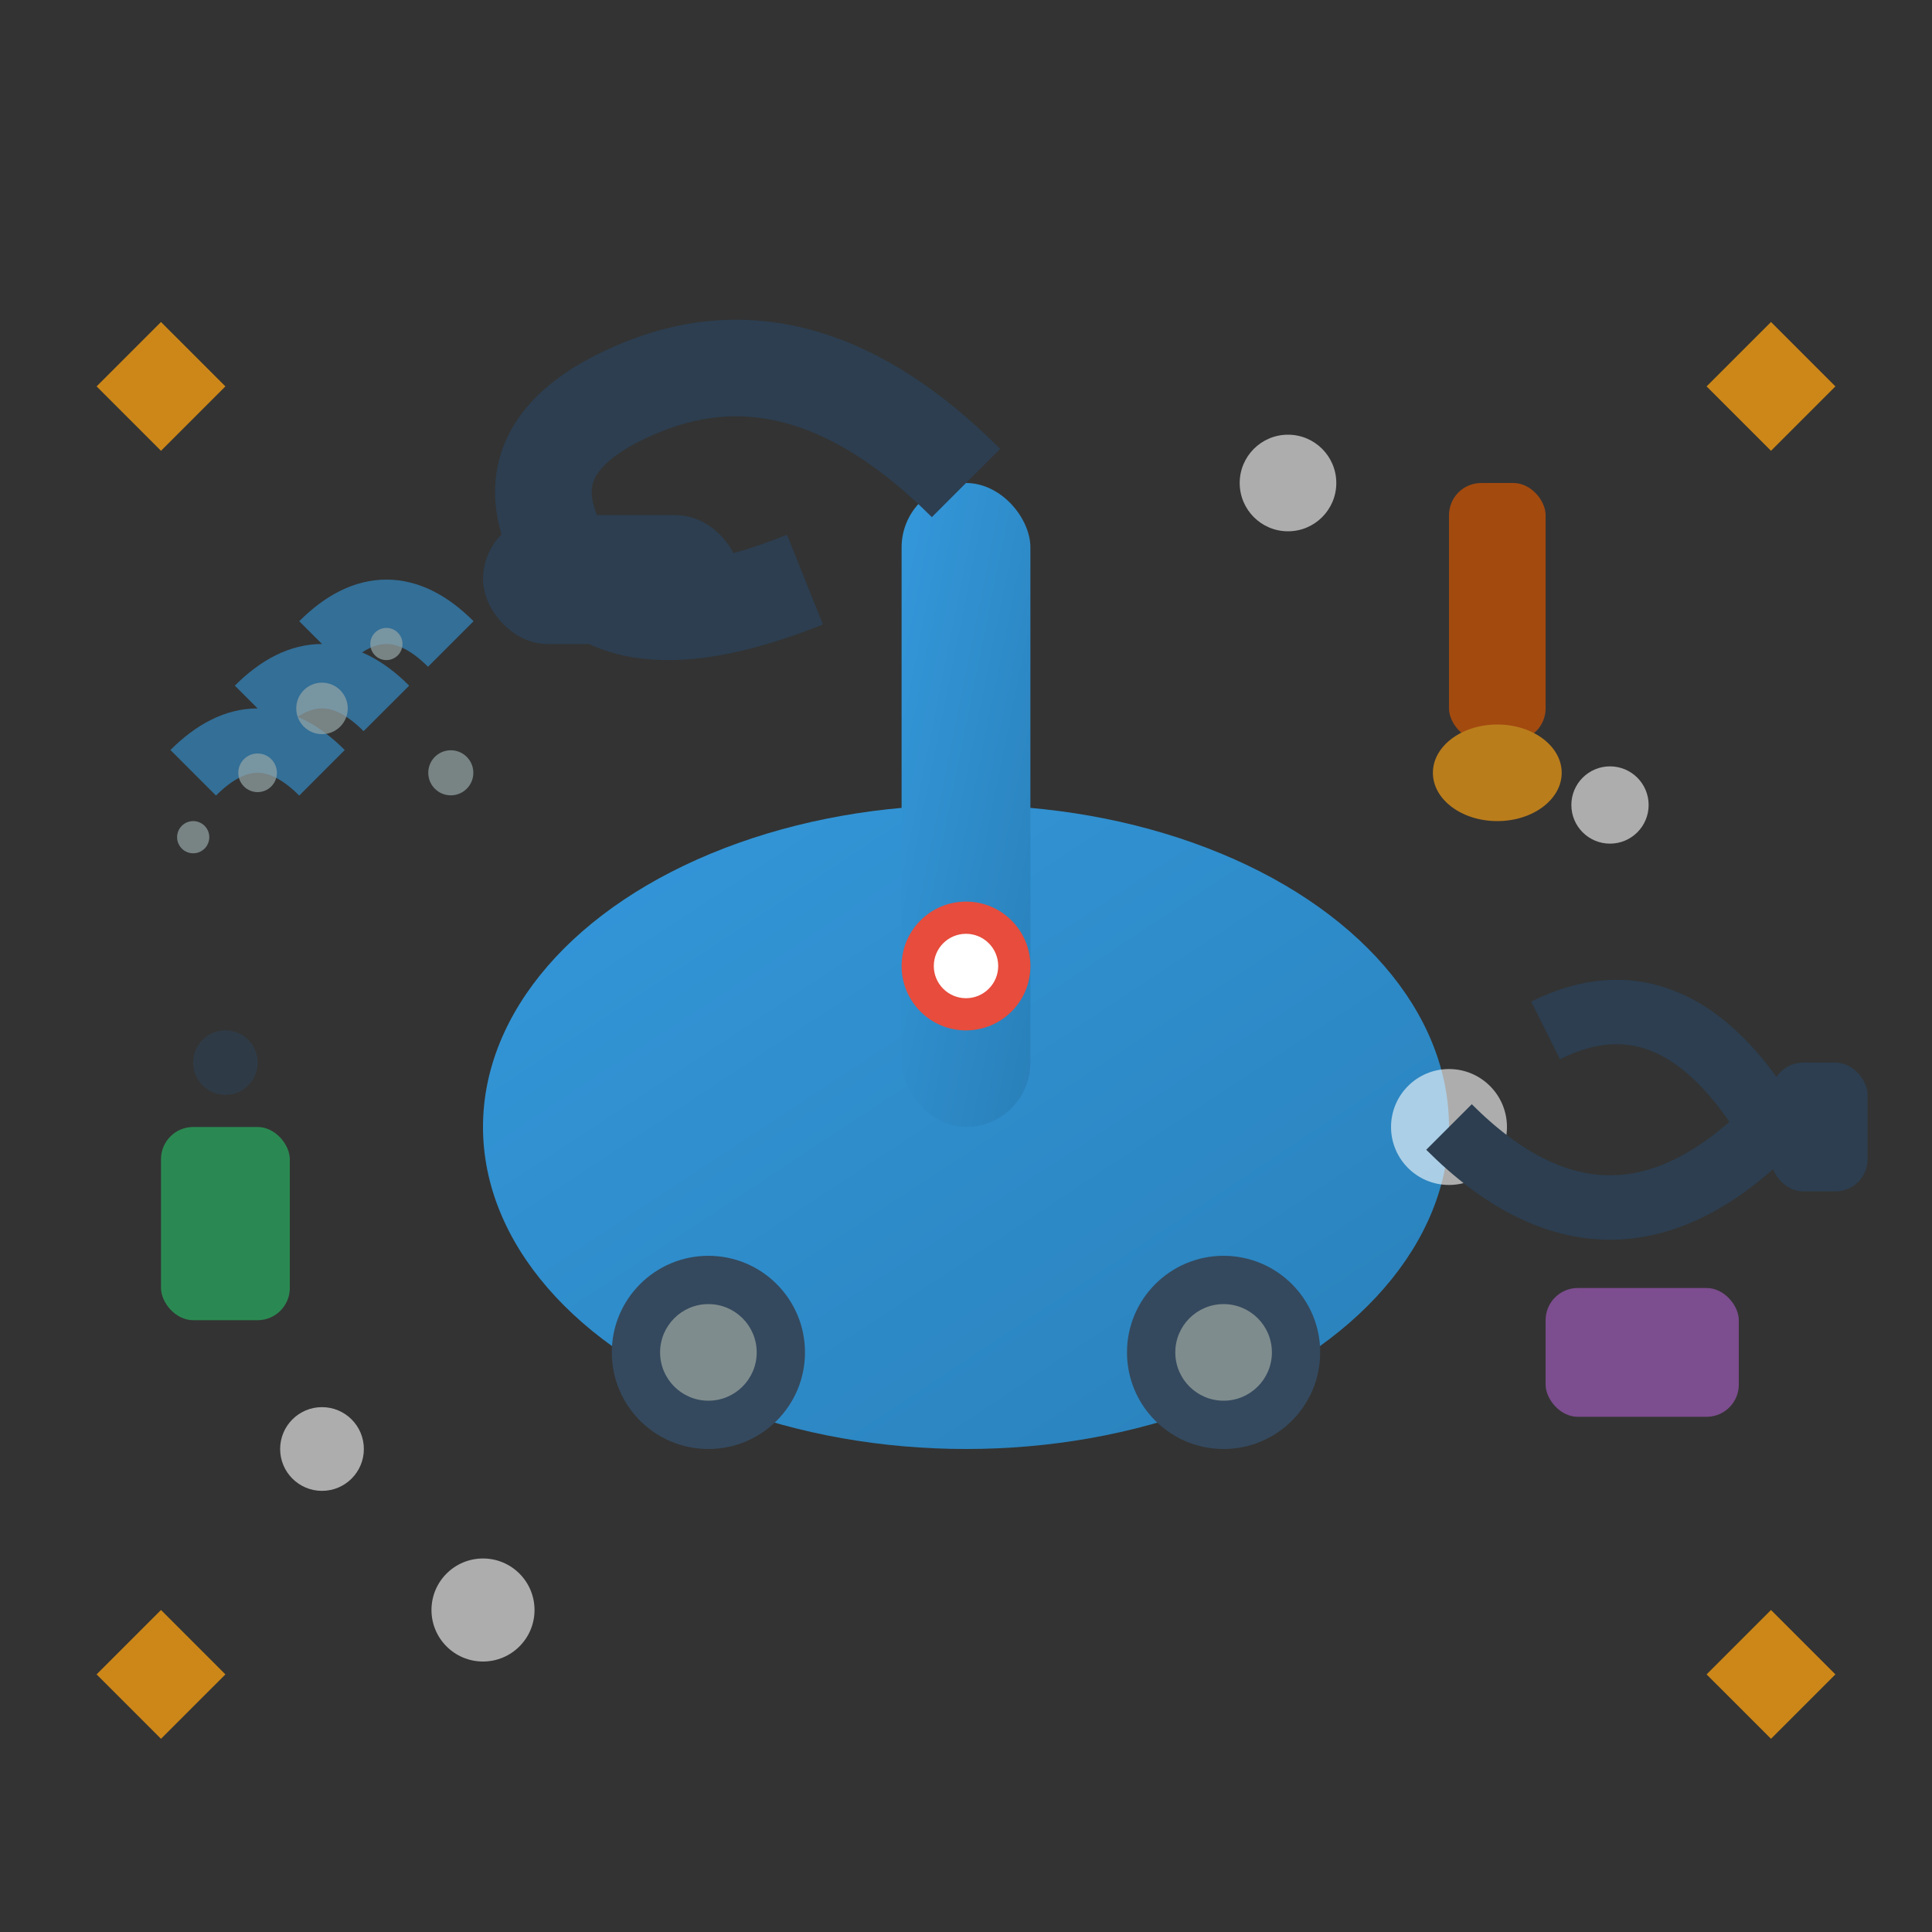 <svg width="60" height="60" viewBox="0 0 60 60" fill="none" xmlns="http://www.w3.org/2000/svg">
  <rect x="0" y="0" width="60" height="60" fill="#333333" stroke="none"/>
  <defs>
    <linearGradient id="deepGradient" x1="0%" y1="0%" x2="100%" y2="100%">
      <stop offset="0%" style="stop-color:#3498db;stop-opacity:1" />
      <stop offset="100%" style="stop-color:#2980b9;stop-opacity:1" />
    </linearGradient>
  </defs>
  
  <!-- Vacuum cleaner body -->
  <ellipse cx="30" cy="35" rx="15" ry="10" fill="url(#deepGradient)"/>
  
  <!-- Vacuum cleaner handle -->
  <rect x="28" y="15" width="4" height="20" rx="2" fill="url(#deepGradient)"/>
  
  <!-- Vacuum cleaner hose -->
  <path d="M30 15 Q25 10 20 12 Q15 14 18 18 Q20 20 25 18" stroke="#2c3e50" stroke-width="3" fill="none"/>
  
  <!-- Vacuum cleaner attachment -->
  <rect x="15" y="16" width="8" height="4" rx="2" fill="#2c3e50"/>
  
  <!-- Wheels -->
  <circle cx="22" cy="42" r="3" fill="#34495e"/>
  <circle cx="38" cy="42" r="3" fill="#34495e"/>
  <circle cx="22" cy="42" r="1.5" fill="#7f8c8d"/>
  <circle cx="38" cy="42" r="1.5" fill="#7f8c8d"/>
  
  <!-- Power button -->
  <circle cx="30" cy="30" r="2" fill="#e74c3c"/>
  <circle cx="30" cy="30" r="1" fill="#fff"/>
  
  <!-- Suction lines -->
  <g opacity="0.6">
    <path d="M10 20 Q12 18 14 20" stroke="#3498db" stroke-width="2" fill="none"/>
    <path d="M8 22 Q10 20 12 22" stroke="#3498db" stroke-width="2" fill="none"/>
    <path d="M6 24 Q8 22 10 24" stroke="#3498db" stroke-width="2" fill="none"/>
  </g>
  
  <!-- Dust particles being sucked -->
  <g opacity="0.7">
    <circle cx="12" cy="20" r="0.5" fill="#95a5a6"/>
    <circle cx="10" cy="22" r="0.8" fill="#95a5a6"/>
    <circle cx="8" cy="24" r="0.6" fill="#95a5a6"/>
    <circle cx="14" cy="24" r="0.7" fill="#95a5a6"/>
    <circle cx="6" cy="26" r="0.5" fill="#95a5a6"/>
  </g>
  
  <!-- Deep cleaning tools around -->
  <g opacity="0.7">
    <!-- Scrub brush -->
    <rect x="45" y="15" width="3" height="8" rx="1" fill="#d35400"/>
    <ellipse cx="46.5" cy="24" rx="2" ry="1.5" fill="#f39c12"/>
    
    <!-- Cleaning solution -->
    <rect x="5" y="35" width="4" height="6" rx="1" fill="#27ae60"/>
    <circle cx="7" cy="33" r="1" fill="#2c3e50"/>
    
    <!-- Microfiber cloth -->
    <rect x="48" y="40" width="6" height="4" rx="1" fill="#9b59b6"/>
  </g>
  
  <!-- Sparkle effects -->
  <g opacity="0.8">
    <path d="M5 10 L7 12 L5 14 L3 12 Z" fill="#f39c12"/>
    <path d="M55 10 L57 12 L55 14 L53 12 Z" fill="#f39c12"/>
    <path d="M5 50 L7 52 L5 54 L3 52 Z" fill="#f39c12"/>
    <path d="M55 50 L57 52 L55 54 L53 52 Z" fill="#f39c12"/>
  </g>
  
  <!-- Cleanliness indicators -->
  <g opacity="0.6">
    <circle cx="40" cy="15" r="1.5" fill="#fff"/>
    <circle cx="50" cy="25" r="1.2" fill="#fff"/>
    <circle cx="45" cy="35" r="1.8" fill="#fff"/>
    <circle cx="10" cy="45" r="1.3" fill="#fff"/>
    <circle cx="15" cy="50" r="1.6" fill="#fff"/>
  </g>
  
  <!-- Power cord -->
  <path d="M45 35 Q50 40 55 35 Q52 30 48 32" stroke="#2c3e50" stroke-width="2" fill="none"/>
  <rect x="55" y="33" width="3" height="4" rx="1" fill="#2c3e50"/>
</svg>
